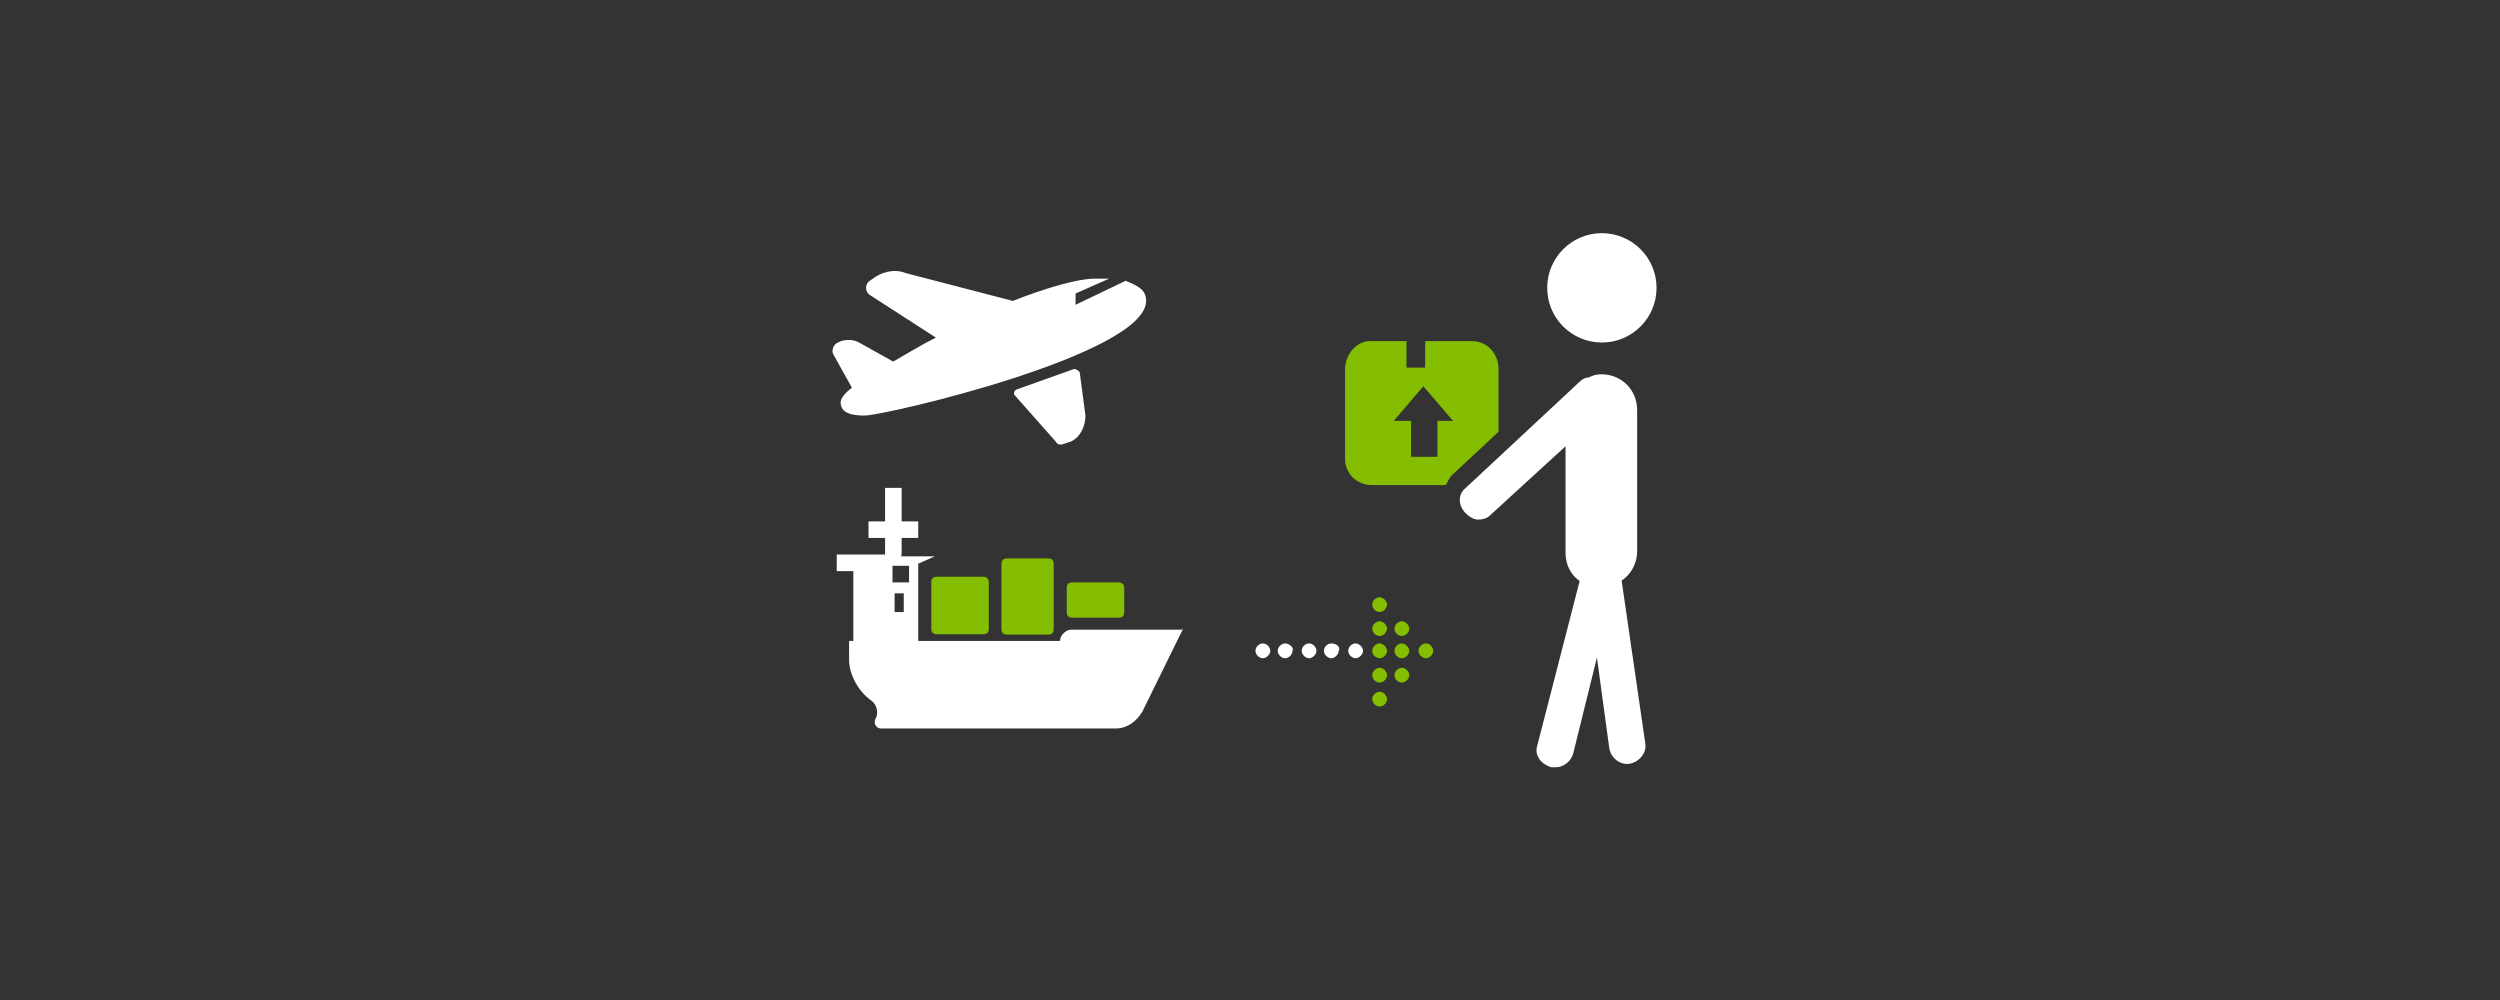 <?xml version="1.0" encoding="utf-8"?>
<!-- Generator: Adobe Illustrator 18.0.0, SVG Export Plug-In . SVG Version: 6.00 Build 0)  -->
<!DOCTYPE svg PUBLIC "-//W3C//DTD SVG 1.1//EN" "http://www.w3.org/Graphics/SVG/1.1/DTD/svg11.dtd">
<svg version="1.1" id="Layer_1" xmlns="http://www.w3.org/2000/svg" xmlns:xlink="http://www.w3.org/1999/xlink" x="0px" y="0px"
	 viewBox="-56.7 279.2 708.7 283.5" enable-background="new -56.7 279.2 708.7 283.5" xml:space="preserve">
<rect x="-56.7" y="279.2" width="708.7" height="283.5" fill="#333333" stroke="none"/>
<g>
	<path fill="#85BE00" d="M324.6,383.9v25.3c0,4.4,3.5,7.5,7.5,7.5H353c0.4,0,0.9-1.8,1.8-2.7l13.3-12.4v-17.7c0-4.4-3.1-8-7.5-8
		h-13.3v7.5h-5.3v-7.5h-9.8C328.2,375.5,324.6,379.5,324.6,383.9z M338.4,398.5l8.4-9.8l8.4,9.8c0,0-1.8,0-4.4,0v10.2h-7.5v-10.2
		C337.5,398.5,338.4,398.5,338.4,398.5z"/>
	<circle fill="#FFFFFF" cx="397.4" cy="360.8" r="15.5"/>
	<path fill="#FFFFFF" d="M358.8,424.7c0.9,0.9,2.2,1.8,3.5,1.8s2.7-0.4,3.5-1.3l21.3-19.5v30.2c0,3.1,1.3,6.2,4,8l-12,46.6
		c-0.9,2.7,0.9,5.3,4,6.2c0.4,0,0.9,0,1.3,0c2.2,0,4.4-1.8,4.9-4l6.7-27.1l3.5,25.7c0.4,2.7,3.1,4.9,5.8,4.4s4.9-3.1,4.4-5.8
		l-6.7-46.1c2.7-1.8,4.4-4.9,4.4-8.4v-39.9c0-5.8-4.4-10.2-10.2-10.2c-1.3,0-2.7,0.4-3.5,0.9c-0.9,0-1.8,0.4-2.7,1.3l-32.4,30.2
		C356.6,419.4,356.6,422.5,358.8,424.7z"/>
</g>
<g>
	<path fill="#85BE00" d="M334.4,461.6L334.4,461.6c-1.1,0-2.1,1-2.1,2.1s1,2.1,2.1,2.1s2.1-1.1,2.1-2.1S335.4,461.6,334.4,461.6
		L334.4,461.6z"/>
	<path fill="#85BE00" d="M334.4,468.5L334.4,468.5c-1.1,0-2.1,1.1-2.1,2.1c0,1.1,1,2.1,2.1,2.1s2.1-1.1,2.1-2.1
		C336.5,469.5,335.4,468.5,334.4,468.5L334.4,468.5z"/>
	<path fill="#85BE00" d="M334.4,475.3L334.4,475.3c-1.1,0-2.1,1.1-2.1,2.1c0,1,1,2.1,2.1,2.1s2.1-1.1,2.1-2.1
		C336.5,476.3,335.4,475.3,334.4,475.3L334.4,475.3z"/>
	<path fill="#85BE00" d="M334.4,448.5L334.4,448.5c-1.1,0-2.1,1-2.1,2.1s1,2.1,2.1,2.1s2.1-1.1,2.1-2.1S335.4,448.5,334.4,448.5
		L334.4,448.5z"/>
	<path fill="#85BE00" d="M347.5,461.6L347.5,461.6c-1,0-2.1,1-2.1,2.1s1.1,2.1,2.1,2.1c1.1,0,2.1-1.1,2.1-2.1
		S348.6,461.6,347.5,461.6L347.5,461.6z"/>
	<path fill="#85BE00" d="M340.7,455.3L340.7,455.3c-1.1,0-2.1,1.1-2.1,2.1c0,1.1,1,2.1,2.1,2.1s2.1-1.1,2.1-2.1
		C342.8,456.4,341.7,455.3,340.7,455.3L340.7,455.3z"/>
	<path fill="#85BE00" d="M340.7,468.5L340.7,468.5c-1.1,0-2.1,1.1-2.1,2.1c0,1.1,1,2.1,2.1,2.1s2.1-1.1,2.1-2.1
		C342.8,469.5,341.7,468.5,340.7,468.5L340.7,468.5z"/>
	<path fill="#85BE00" d="M340.7,461.6L340.7,461.6c-1.1,0-2.1,1-2.1,2.1s1,2.1,2.1,2.1s2.1-1.1,2.1-2.1S341.7,461.6,340.7,461.6
		L340.7,461.6z"/>
	<path fill="#FFFFFF" d="M301.3,461.6L301.3,461.6c-1.1,0-2.1,1-2.1,2.1s1.1,2.1,2.1,2.1c1,0,2.1-1.1,2.1-2.1
		S302.4,461.6,301.3,461.6L301.3,461.6z"/>
	<path fill="#FFFFFF" d="M327.6,461.6L327.6,461.6c-1.1,0-2.1,1-2.1,2.1s1.1,2.1,2.1,2.1s2.1-1.1,2.1-2.1S328.6,461.6,327.6,461.6
		L327.6,461.6z"/>
	<path fill="#FFFFFF" d="M320.7,461.6L320.7,461.6c-1.1,0-2.1,1-2.1,2.1s1.1,2.1,2.1,2.1s2.1-1.1,2.1-2.1
		C323.4,462.7,322.3,461.6,320.7,461.6L320.7,461.6z"/>
	<path fill="#FFFFFF" d="M314.4,461.6L314.4,461.6c-1.1,0-2.1,1-2.1,2.1s1.1,2.1,2.1,2.1s2.1-1.1,2.1-2.1S315.5,461.6,314.4,461.6
		L314.4,461.6z"/>
	<path fill="#FFFFFF" d="M307.6,461.6L307.6,461.6c-1,0-2.1,1-2.1,2.1s1.1,2.1,2.1,2.1c1.1,0,2.1-1.1,2.1-2.1
		C310.2,462.7,308.7,461.6,307.6,461.6L307.6,461.6z"/>
	<path fill="#85BE00" d="M334.4,455.3c-1.1,0-2.1,1.1-2.1,2.1c0,1.1,1,2.1,2.1,2.1s2.1-1.1,2.1-2.1
		C336.5,456.4,335.4,455.3,334.4,455.3L334.4,455.3z"/>
</g>
<g>
	<path fill="#FFFFFF" d="M268.2,364.5c0,15.2-74,32.5-79.8,32.5c-3.2,0-6.8-0.5-6.8-3.7c0-1.1,1.1-2.6,3.2-4.2l0,0l-5.3-9.5
		c-0.5-1,0-2.6,1.1-3.2l1.1-0.5c1.6-0.5,3.7-0.5,5.3,0.5l9.5,5.3c3.7-2.1,7.9-4.7,12.1-6.8L190,362.9c-1.6-1-1.6-3.2,0-4.2l1.6-1.1
		c2.6-1.6,5.8-2.1,8.4-1l30.4,7.9c9.5-3.7,18.4-6.3,23.1-6.3c1.6,0,2.6,0,4.2,0l-9.5,4.2v3.2l14.2-6.8
		C266.1,360.3,268.2,361.4,268.2,364.5z M231,391.3l11.6,13.1c0.5,1,1.6,1,2.6,0.5l1.6-0.5c2.6-1.1,4.2-4.2,4.2-7.4l-1.6-12.1
		c0-0.5-1.1-1.1-1.6-1.1l-16.3,5.8C231,389.7,230.4,390.8,231,391.3z"/>
	<g>
		<path fill="#FFFFFF" d="M278.7,457.4l-11.6,23.6c-1.6,2.6-4.2,4.7-7.4,4.7h-66.7c-1.1,0-2.1-1.1-1.6-2.6l0,0
			c1.1-1.6,0.5-4.2-1.1-5.3l0,0c-3.7-2.6-6.3-7.4-6.3-11.6v-5.3h59.8l0,0c0-1.6,1.6-3.2,3.2-3.2h31.5V457.4z"/>
		<path fill="#85BE00" d="M240.4,437.5h-11.6c-1.1,0-1.6,0.5-1.6,1.6v18.4c0,1.1,0.5,1.6,1.6,1.6h11.6c1.1,0,1.6-0.5,1.6-1.6v-18.4
			C242,438,241.5,437.5,240.4,437.5z"/>
		<path fill="#85BE00" d="M260.4,444.3h-13.1c-1.1,0-1.6,0.5-1.6,1.6v6.8c0,1.1,0.5,1.6,1.6,1.6h13.1c1.1,0,1.6-0.5,1.6-1.6v-6.8
			C261.9,444.8,261.4,444.3,260.4,444.3z"/>
		<path fill="#85BE00" d="M208.9,459H222c1.1,0,1.6-0.5,1.6-1.6v-13.1c0-1-0.5-1.6-1.6-1.6h-13.1c-1.1,0-1.6,0.5-1.6,1.6v13.1
			C207.3,458.5,207.9,459,208.9,459z"/>
		<path fill="#FFFFFF" d="M198.9,436.4v-4.7h4.7V427h-4.7v-9.5h-4.7v9.5h-4.7v4.7h4.7v4.7h-13.7v4.7h4.7v23.1h18.4v-25.2l4.7-2.1
			h-9.5V436.4z M199.5,452.7h-2.6v-5.3h2.6V452.7z M201,444.3h-4.7v-4.7h4.7V444.3z"/>
	</g>
</g>
</svg>
